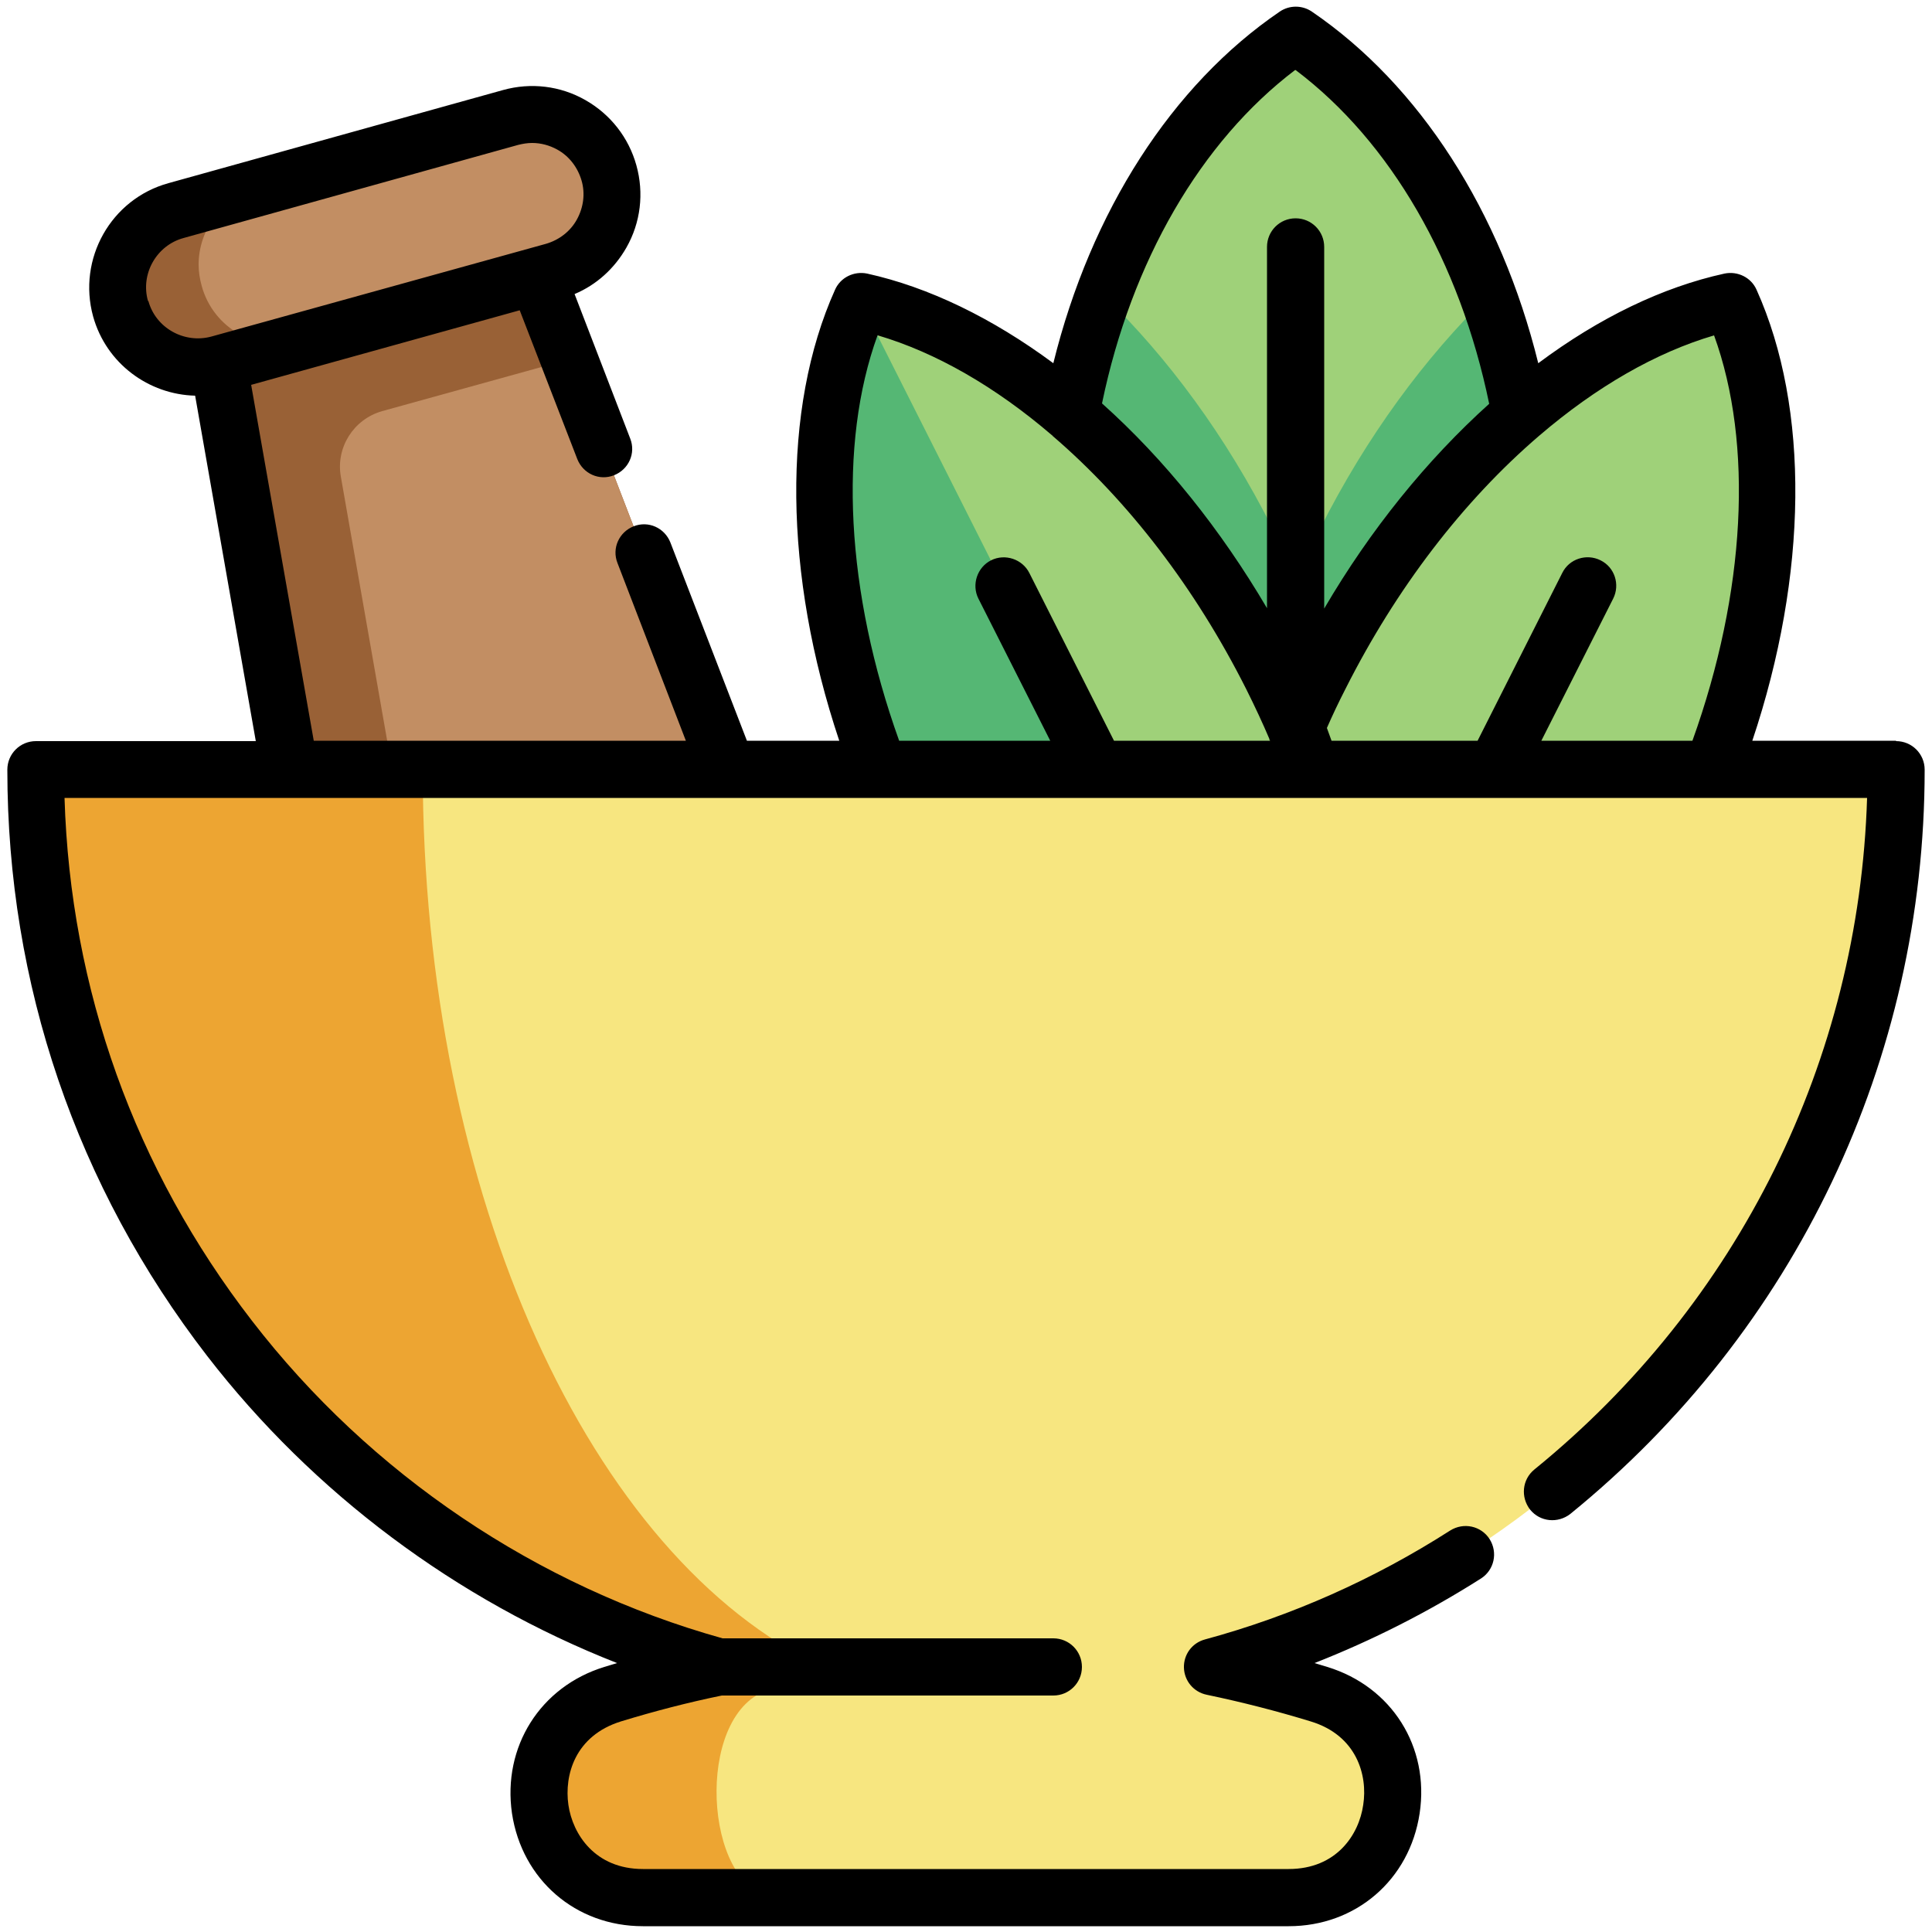 <?xml version="1.0" encoding="UTF-8"?>
<svg id="Layer_1" data-name="Layer 1" xmlns="http://www.w3.org/2000/svg" version="1.1" viewBox="0 0 50 50">
  <defs>
    <style>
      .cls-1 {
        fill: #000;
      }

      .cls-1, .cls-2, .cls-3, .cls-4, .cls-5, .cls-6, .cls-7 {
        stroke-width: 0px;
      }

      .cls-2 {
        fill: #996136;
      }

      .cls-3 {
        fill: #55b774;
      }

      .cls-4 {
        fill: #eda532;
      }

      .cls-5 {
        fill: #9fd179;
      }

      .cls-6 {
        fill: #c28e63;
      }

      .cls-7 {
        fill: #f7e680;
      }
    </style>
  </defs>
  <path class="cls-5" d="M42.15,16.97l-5.9,7.07-8.33,2.36v-7.4l-.02-1.03-.17-7.25c.2-1.07.48-2.1.84-3.07,1.07-2.91,2.82-5.28,4.97-6.74,2.15,1.46,3.9,3.83,4.97,6.74.36.97.64,1.99.84,3.07l2.75,6.12.06.14Z"/>
  <path class="cls-3" d="M42.09,16.84l-8.95,3.07-5.24-1.94-.17-7.25c.2-1.07.48-2.1.84-3.07,1.65,1.6,3.16,3.64,4.36,6.02.24.48.45.92.62,1.34.17-.42.38-.86.62-1.34,1.2-2.38,2.71-4.42,4.35-6.02.36.97.64,1.99.84,3.07l2.75,6.12Z"/>
  <path class="cls-5" d="M33.93,19.91h-11.17c-1.75-4.54-1.87-9.03-.49-12.1,1.81.39,3.69,1.4,5.45,2.91h0c1.97,1.69,3.79,4.01,5.19,6.78.24.48.45.92.62,1.34.16.38.29.73.4,1.07Z"/>
  <path class="cls-5" d="M44.31,19.91c1.75-4.54,1.87-9.03.49-12.1-1.81.39-3.69,1.4-5.45,2.91h0c-1.97,1.69-3.79,4.01-5.19,6.78-.24.48-.45.92-.62,1.34-.16.38-.29.73-.4,1.07"/>
  <path class="cls-3" d="M28.38,19.91h-5.62c-1.75-4.54-1.87-9.03-.49-12.1l6.1,12.1Z"/>
  <path class="cls-7" d="M18.61,43.12c-.93.19-1.85.43-2.75.7-2.96.9-2.3,5.26.79,5.26h16.71c3.09,0,3.74-4.36.79-5.26-.9-.28-1.82-.51-2.75-.7,10.19-2.8,17.68-12.13,17.68-23.22H.93c0,11.08,7.49,20.42,17.68,23.22Z"/>
  <path class="cls-2" d="M18.82,19.91H7.5l-1.84-10.48,8.24-2.29.83,2.15,4.09,10.62Z"/>
  <path class="cls-6" d="M18.82,19.91h-8.67l-1.33-7.58c-.13-.75.33-1.48,1.07-1.69l4.84-1.34,4.09,10.62Z"/>
  <path class="cls-4" d="M20.12,49.09h-3.48c-3.09,0-3.74-4.36-.79-5.26.9-.28,1.82-.51,2.75-.7C8.42,40.33.93,30.99.93,19.91h10.01c0,11.08,4.37,20.42,10.33,23.22-.54.19-1.08.43-1.61.7-1.73.9-1.35,5.26.46,5.26Z"/>
  <path class="cls-2" d="M15.84,5.03c0,.9-.6,1.73-1.51,1.99l-6.57,1.82-2.09.58c-1.1.3-2.24-.34-2.54-1.44-.05-.18-.08-.37-.08-.55,0-.9.6-1.73,1.51-1.99l4.19-1.16,4.47-1.24c1.1-.31,2.23.34,2.54,1.44.05.18.08.37.08.55Z"/>
  <path class="cls-6" d="M15.84,5.03c0,.9-.6,1.73-1.51,1.99l-6.57,1.82c-1.1.3-2.24-.34-2.54-1.44-.05-.18-.08-.37-.08-.55,0-.9.6-1.73,1.51-1.99l2.09-.58,4.47-1.24c1.1-.31,2.23.34,2.54,1.44.05.18.08.37.08.55Z"/>
  <path class="cls-1" d="M49.07,19.17h-3.72c1.44-4.3,1.49-8.6.11-11.67-.14-.32-.49-.49-.83-.42-1.6.35-3.24,1.14-4.82,2.32-.97-3.93-3.07-7.2-5.86-9.1-.25-.17-.58-.17-.83,0-2.79,1.9-4.89,5.17-5.86,9.1-1.58-1.17-3.23-1.97-4.82-2.32-.34-.07-.69.1-.83.42-1.38,3.07-1.33,7.37.11,11.67h-2.39l-1.98-5.13c-.15-.38-.57-.57-.95-.42s-.57.57-.42.95l1.77,4.6h-9.63l-1.62-9.21,6.95-1.93,1.49,3.85c.15.38.57.57.95.42.38-.15.57-.57.42-.95l-1.44-3.74c.57-.24,1.03-.66,1.34-1.2.37-.65.46-1.41.26-2.13-.2-.72-.67-1.32-1.32-1.69-.65-.37-1.41-.46-2.13-.26l-8.66,2.41c-1.49.41-2.36,1.96-1.95,3.45.34,1.22,1.44,2.02,2.64,2.05l1.57,8.94H.93c-.41,0-.74.33-.74.74,0,5.55,1.79,10.79,5.17,15.17,2.75,3.56,6.46,6.32,10.61,7.95-.11.03-.22.07-.33.1-1.66.51-2.64,2.07-2.39,3.79.26,1.72,1.65,2.92,3.39,2.92h16.71c1.74,0,3.13-1.2,3.39-2.92.26-1.72-.72-3.28-2.39-3.79-.11-.03-.22-.07-.33-.1,1.5-.59,2.94-1.32,4.31-2.19.34-.22.44-.67.22-1.02-.22-.34-.67-.44-1.02-.22-1.97,1.26-4.1,2.21-6.35,2.82-.33.09-.55.39-.54.73.01.34.25.63.59.7.91.19,1.81.42,2.69.69,1.19.36,1.48,1.39,1.36,2.16-.11.77-.69,1.66-1.93,1.66h-16.71c-1.24,0-1.82-.9-1.93-1.66-.11-.77.17-1.79,1.36-2.16.85-.26,1.73-.49,2.61-.67h8.58c.41,0,.74-.33.74-.74s-.33-.74-.74-.74h-8.56c-4.8-1.34-9.12-4.25-12.18-8.22-3.03-3.92-4.7-8.58-4.85-13.53h46.65c-.21,6.78-3.32,13.08-8.61,17.38-.32.26-.36.72-.11,1.04.26.32.72.36,1.04.11,5.83-4.74,9.17-11.76,9.17-19.26,0-.41-.33-.74-.74-.74ZM3.83,7.79c-.2-.7.22-1.44.92-1.63l8.66-2.41c.12-.03.24-.05.36-.05.23,0,.45.06.65.17.31.17.53.46.63.8.1.34.05.7-.12,1.01s-.46.53-.8.63l-8.66,2.4s0,0,0,0c-.7.19-1.44-.22-1.63-.92ZM43.8,19.17h-3.91l1.86-3.68c.18-.36.04-.81-.33-.99-.36-.18-.81-.04-.99.33l-2.19,4.34h-3.78c-.04-.11-.08-.22-.12-.33.14-.32.3-.66.48-1.01,1.31-2.6,3.04-4.86,5.01-6.55,1.48-1.27,3.03-2.16,4.53-2.6,1.02,2.81.82,6.65-.56,10.49ZM33.54,1.82c2.45,1.85,4.24,4.95,5,8.63-1.61,1.45-3.07,3.25-4.27,5.3V6.39c0-.41-.33-.74-.74-.74s-.74.33-.74.74v9.35c-1.2-2.04-2.65-3.85-4.27-5.3.76-3.68,2.56-6.78,5-8.63ZM22.72,8.68c1.49.44,3.03,1.32,4.5,2.58,0,0,.02.01.02.02,1.97,1.69,3.7,3.95,5.01,6.55.23.46.43.89.6,1.29,0,0,0,0,0,0,0,.02.01.04.02.05h-4.04l-2.19-4.34c-.18-.36-.63-.51-.99-.33-.36.18-.51.63-.33.99l1.86,3.68h-3.91c-1.38-3.84-1.58-7.68-.56-10.49Z"/>
</svg>